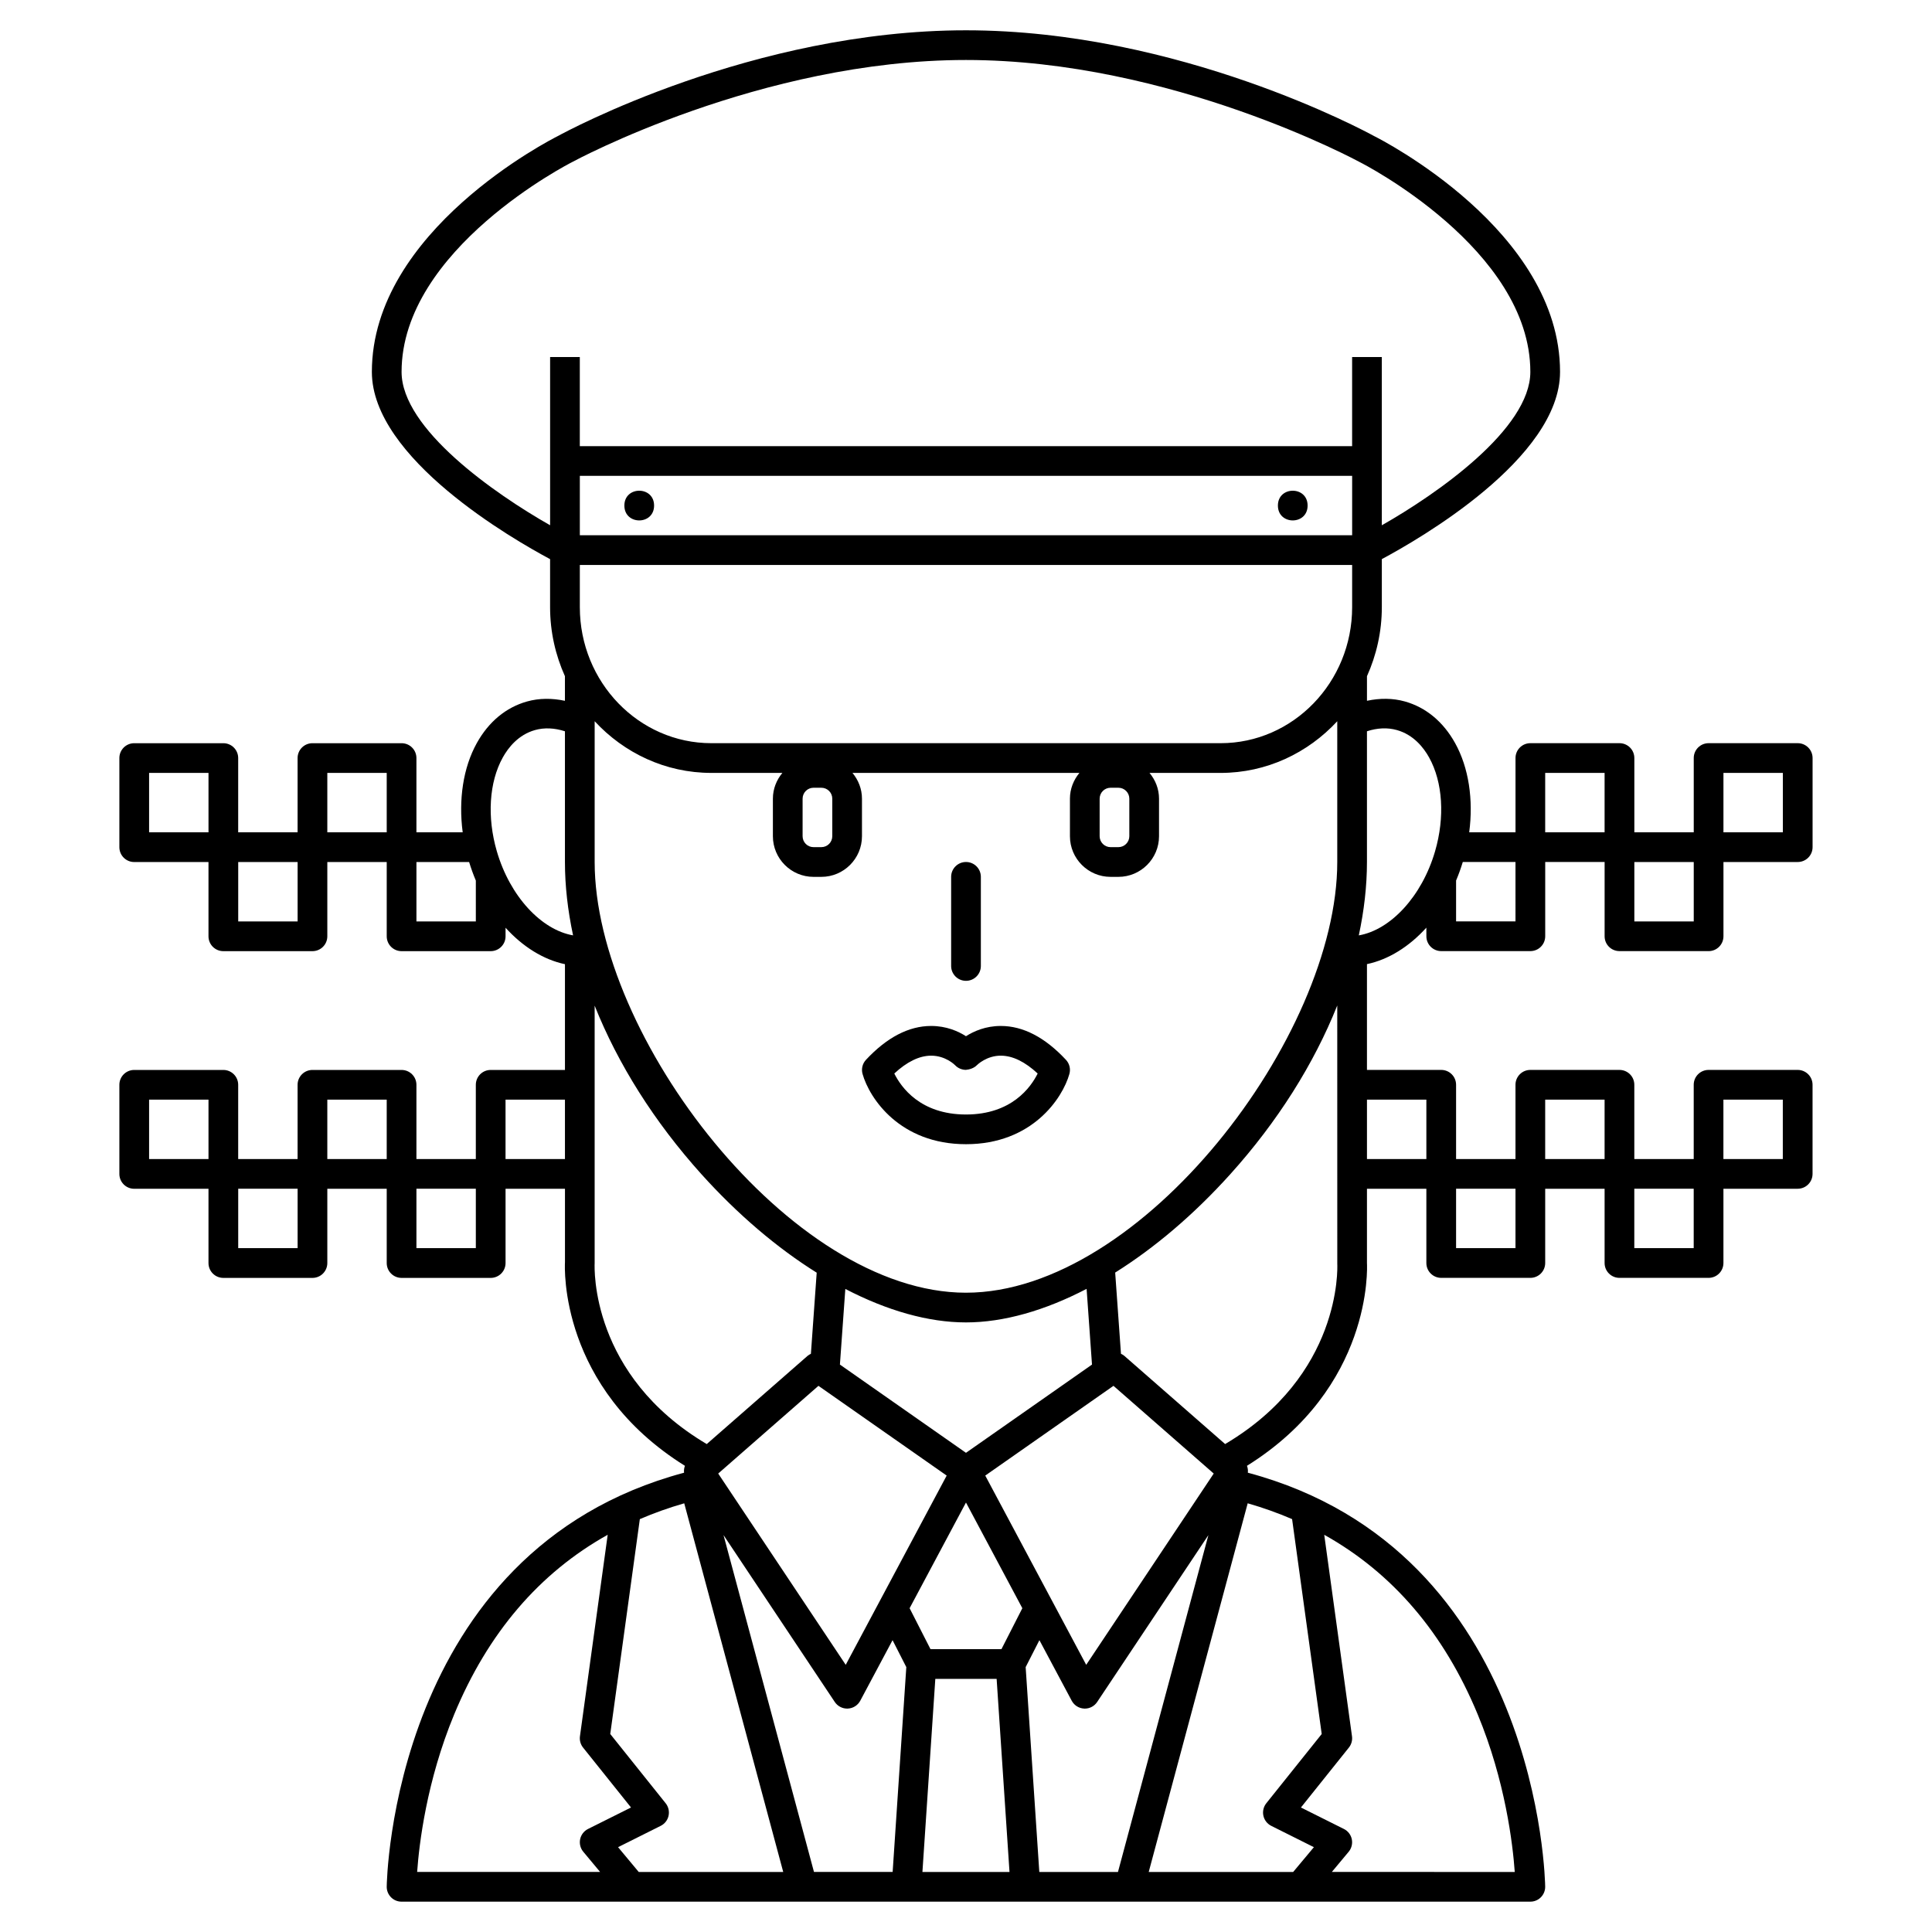 <?xml version="1.0" encoding="UTF-8"?>
<!-- Uploaded to: SVG Repo, www.svgrepo.com, Generator: SVG Repo Mixer Tools -->
<svg fill="#000000" width="800px" height="800px" version="1.1" viewBox="144 144 512 512" xmlns="http://www.w3.org/2000/svg">
 <g>
  <path d="m573.18 396.06h23.617c2.176 0 3.938-1.758 3.938-3.938v-19.68h19.68c2.176 0 3.938-1.758 3.938-3.938v-23.617c0-2.176-1.758-3.938-3.938-3.938h-23.617c-2.176 0-3.938 1.758-3.938 3.938v19.68h-15.742v-19.68c0-2.176-1.758-3.938-3.938-3.938h-23.617c-2.176 0-3.938 1.758-3.938 3.938v19.68h-12.27c1.141-8.656-0.121-17.133-3.734-23.637-3.141-5.66-7.738-9.469-13.305-11.035-3.246-0.91-6.652-0.902-10.055-0.18v-6.512c2.504-5.578 3.938-11.762 3.938-18.297v-12.738c9.617-5.133 47.23-26.668 47.23-49.621 0-37.426-47.391-61.551-49.273-62.488-2.078-1.137-51.664-28.031-108.16-28.031-56.504 0-106.09 26.895-108.04 27.965-2.016 1.012-49.406 25.133-49.406 62.562 0 22.949 37.617 44.488 47.23 49.621v12.738c0 6.535 1.434 12.715 3.934 18.289v6.519c-3.41-0.723-6.812-0.73-10.055 0.18-5.566 1.562-10.164 5.375-13.305 11.035-3.613 6.504-4.871 14.98-3.734 23.637h-12.262v-19.68c0-2.176-1.758-3.938-3.938-3.938h-23.617c-2.176 0-3.938 1.758-3.938 3.938v19.68h-15.742v-19.68c0-2.176-1.758-3.938-3.938-3.938h-23.613c-2.176 0-3.938 1.758-3.938 3.938v23.617c0 2.176 1.758 3.938 3.938 3.938h19.68v19.68c0 2.176 1.758 3.938 3.938 3.938h23.617c2.176 0 3.938-1.758 3.938-3.938v-19.68h15.742v19.68c0 2.176 1.758 3.938 3.938 3.938h23.617c2.176 0 3.938-1.758 3.938-3.938v-2.269c4.566 5.043 10.043 8.457 15.742 9.66v28.027h-19.684c-2.176 0-3.938 1.758-3.938 3.938v19.68h-15.742v-19.68c0-2.176-1.758-3.938-3.938-3.938h-23.617c-2.176 0-3.938 1.758-3.938 3.938v19.68h-15.742v-19.68c0-2.176-1.758-3.938-3.938-3.938h-23.613c-2.176 0-3.938 1.758-3.938 3.938v23.617c0 2.176 1.758 3.938 3.938 3.938h19.68v19.68c0 2.176 1.758 3.938 3.938 3.938h23.617c2.176 0 3.938-1.758 3.938-3.938v-19.68h15.742v19.68c0 2.176 1.758 3.938 3.938 3.938h23.617c2.176 0 3.938-1.758 3.938-3.938v-19.68h15.746v19.453c-0.082 1.398-1.484 33.207 31.789 53.965-0.219 0.586-0.301 1.199-0.227 1.828-77.52 20.734-78.797 108.83-78.801 109.73-0.004 1.051 0.41 2.051 1.148 2.793 0.734 0.742 1.738 1.152 2.785 1.152h299.14c1.047 0 2.051-0.414 2.785-1.156 0.738-0.738 1.152-1.742 1.148-2.793-0.004-0.906-1.281-88.992-78.801-109.73 0.074-0.625-0.008-1.238-0.227-1.828 33.27-20.762 31.871-52.562 31.797-53.742v-19.68h15.742v19.68c0 2.176 1.758 3.938 3.938 3.938h23.617c2.176 0 3.938-1.758 3.938-3.938v-19.68h15.742v19.68c0 2.176 1.758 3.938 3.938 3.938h23.617c2.176 0 3.938-1.758 3.938-3.938v-19.68h19.68c2.176 0 3.938-1.758 3.938-3.938v-23.617c0-2.176-1.758-3.938-3.938-3.938h-23.617c-2.176 0-3.938 1.758-3.938 3.938v19.68h-15.742v-19.68c0-2.176-1.758-3.938-3.938-3.938h-23.617c-2.176 0-3.938 1.758-3.938 3.938v19.68h-15.742v-19.68c0-2.176-1.758-3.938-3.938-3.938h-19.68v-28.035c5.699-1.199 11.18-4.621 15.742-9.664l0.004 2.277c0 2.176 1.758 3.938 3.938 3.938h23.617c2.176 0 3.938-1.758 3.938-3.938v-19.68h15.742v19.68c-0.004 2.18 1.758 3.938 3.934 3.938zm27.551-47.23h15.742v15.742h-15.742zm-7.871 39.359h-15.742v-15.742h15.742zm-98.594 215.34-14.688 18.359c-0.738 0.93-1.023 2.144-0.766 3.305 0.254 1.16 1.02 2.144 2.082 2.676l11.301 5.652-5.488 6.566h-38.285l26.23-97.699c4.09 1.172 8.004 2.578 11.766 4.191zm-53.992 36.559h-20.848l-3.617-54.285 3.644-7.144 8.562 16.051c0.652 1.223 1.898 2.012 3.281 2.078 0.059 0.008 0.117 0.008 0.188 0.008 1.312 0 2.543-0.652 3.273-1.75l29.48-44.227zm-132.48-6.57 11.301-5.652c1.066-0.531 1.832-1.516 2.082-2.676 0.25-1.16-0.027-2.379-0.766-3.305l-14.688-18.359 7.84-56.945c3.758-1.613 7.676-3.019 11.766-4.191l26.234 97.699h-38.293zm53.105-122.26 33.98 23.785-26.754 50.152-33.793-50.691zm39.094 30.926 14.938 28.008-5.539 10.855h-18.797l-5.539-10.855zm-64.254 8.625 29.488 44.234c0.734 1.094 1.965 1.75 3.277 1.75 0.066 0 0.125 0 0.191-0.004 1.387-0.07 2.629-0.859 3.281-2.078l8.562-16.051 3.644 7.144-3.621 54.281h-20.848zm56.129 38.109h16.25l3.41 51.168h-23.074zm39.988-3.723-26.754-50.152 33.98-23.785 26.566 23.246zm1.535-79.566-33.398 23.379-33.406-23.383 1.434-20.043c11.047 5.738 21.98 8.871 31.973 8.871 9.98 0 20.914-3.141 31.969-8.891zm-33.402-19.047c-46.566 0-98.398-68.039-98.398-114.14v-37.309c7.785 8.414 18.75 13.695 30.914 13.695h18.832c-1.547 1.863-2.512 4.227-2.512 6.832v9.945c0 5.941 4.832 10.773 10.766 10.773h2.07c5.938 0 10.77-4.832 10.77-10.77v-9.945c0-2.606-0.969-4.969-2.516-6.832h60.137c-1.539 1.859-2.508 4.223-2.508 6.828v9.945c0 5.941 4.832 10.773 10.77 10.773h2.07c5.938 0 10.77-4.832 10.77-10.77v-9.945c0-2.606-0.969-4.969-2.516-6.832h18.832c12.164 0 23.133-5.277 30.918-13.695v37.305c0.004 46.109-51.828 114.14-98.398 114.14zm67.484-145.63h-134.96c-19.219 0-34.852-16.164-34.852-36.039v-11.191h204.67v11.191c0 19.875-15.641 36.039-34.855 36.039zm-24.191 14.707v9.945c0 1.598-1.301 2.898-2.898 2.898h-2.07c-1.598 0.004-2.898-1.297-2.898-2.894v-9.945c0-1.602 1.301-2.902 2.898-2.902h2.07c1.602 0 2.898 1.301 2.898 2.898zm-78.719 0v9.945c0 1.598-1.301 2.898-2.898 2.898h-2.07c-1.602 0.004-2.898-1.297-2.898-2.894v-9.945c0-1.602 1.297-2.902 2.894-2.902h2.07c1.605 0 2.902 1.301 2.902 2.898zm137.77-69.809h-204.67v-15.742h204.67zm-251.91-43.297c0-32.555 44.605-55.297 45.188-55.59 0.496-0.27 49.953-27.066 104.38-27.066 54.422 0 103.89 26.797 104.51 27.141 0.449 0.219 45.055 22.961 45.055 55.516 0 15.129-24.719 32.332-39.359 40.652v-44.59h-7.871v23.617h-204.67v-23.617h-7.871v44.582c-14.645-8.316-39.363-25.516-39.363-40.645zm-66.91 106.27h15.742v15.742h-15.742zm39.359 39.359h-15.742v-15.742h15.742zm7.871-39.359h15.742v15.742h-15.742zm39.359 39.359h-15.742v-15.742h13.961c0.52 1.695 1.113 3.34 1.781 4.922zm5.562-18.59c-2.633-9.043-2.047-18.324 1.574-24.844 1.461-2.637 4.133-6.035 8.551-7.277 2.484-0.695 5.191-0.559 7.926 0.328v34.637c0 6.344 0.75 12.859 2.156 19.445-8.387-1.449-16.719-10.301-20.207-22.289zm-92.152 65.82h15.742v15.742l-15.742 0.004zm39.359 39.359h-15.742v-15.742h15.742zm7.871-39.359h15.742v15.742h-15.742zm39.359 39.359h-15.742v-15.742h15.742zm7.871-23.613v-15.742h15.746v15.742zm23.617 27.551v-68.199c6.164 15.445 15.777 30.77 28.34 44.711 9.637 10.691 20.039 19.504 30.504 26.051l-1.535 21.5c-0.301 0.148-0.598 0.301-0.863 0.527l-26.738 23.391c-30.766-18.211-29.773-46.543-29.707-47.98zm-37.223 119.62c8.941-21.574 22.578-37.496 40.68-47.598l-7.352 53.391c-0.148 1.07 0.148 2.152 0.824 3l12.707 15.879-11.391 5.691c-1.074 0.539-1.848 1.539-2.09 2.711-0.242 1.172 0.059 2.402 0.828 3.324l4.461 5.352h-48.484c0.523-7.367 2.492-24.074 9.816-41.75zm271.24 0c7.328 17.676 9.293 34.387 9.82 41.758l-48.473-0.004 4.461-5.348c0.766-0.926 1.07-2.148 0.828-3.328-0.242-1.176-1.016-2.176-2.09-2.711l-11.391-5.691 12.707-15.879c0.672-0.848 0.973-1.926 0.824-3l-7.356-53.391c18.09 10.098 31.727 26.016 40.668 47.594zm-66.934-71.641-26.734-23.391c-0.266-0.227-0.562-0.383-0.867-0.531l-1.535-21.523c10.449-6.547 20.836-15.348 30.465-26.023 12.586-13.961 22.219-29.301 28.387-44.758l0.008 68.461c0.059 1.227 1.047 29.555-29.723 47.766zm132.05-91.277h15.742v15.742h-15.742zm-7.871 39.359h-15.742v-15.742h15.742zm-39.359-39.359h15.742v15.742h-15.742zm-7.871 39.359h-15.742v-15.742h15.742zm-23.617-39.359v15.742h-15.742v-15.742zm-17.906-43.527c1.41-6.586 2.16-13.102 2.16-19.449v-34.641c2.734-0.895 5.438-1.027 7.926-0.324 4.418 1.238 7.09 4.641 8.551 7.277 3.621 6.516 4.207 15.805 1.574 24.844-3.488 11.988-11.828 20.852-20.211 22.293zm41.523-3.703h-15.742v-10.832c0.668-1.578 1.262-3.219 1.777-4.914h13.965zm7.871-39.359h15.742v15.742h-15.742z"/>
  <path d="m409.22 415.89h-0.02c-3.996 0.004-7.129 1.395-9.207 2.715-2.078-1.328-5.211-2.711-9.207-2.715h-0.02c-5.91 0-11.723 3.019-17.27 8.969-0.938 1.004-1.281 2.426-0.91 3.746 1.812 6.441 9.875 18.621 27.41 18.621s25.598-12.18 27.406-18.613c0.375-1.324 0.027-2.742-0.91-3.746-5.555-5.957-11.359-8.977-17.273-8.977zm-9.223 23.465c-12.102 0-17.199-7.234-19-10.863 3.348-3.106 6.598-4.691 9.676-4.727h0.098c3.793 0 6.215 2.394 6.363 2.551 0.734 0.77 1.762 1.199 2.828 1.211 0.941-0.082 2.129-0.438 2.883-1.207 0.102-0.102 2.625-2.609 6.477-2.555 3.078 0.035 6.324 1.621 9.672 4.727-1.805 3.644-6.906 10.863-18.996 10.863z"/>
  <path d="m317.34 277.98c0 5.25-7.875 5.25-7.875 0 0-5.246 7.875-5.246 7.875 0"/>
  <path d="m490.53 277.98c0 5.25-7.871 5.25-7.871 0 0-5.246 7.871-5.246 7.871 0"/>
  <path d="m400 403.93c2.176 0 3.938-1.758 3.938-3.938v-23.617c0-2.176-1.758-3.938-3.938-3.938-2.176 0-3.938 1.758-3.938 3.938v23.617c0 2.18 1.758 3.938 3.938 3.938z"/>
 </g>
</svg>